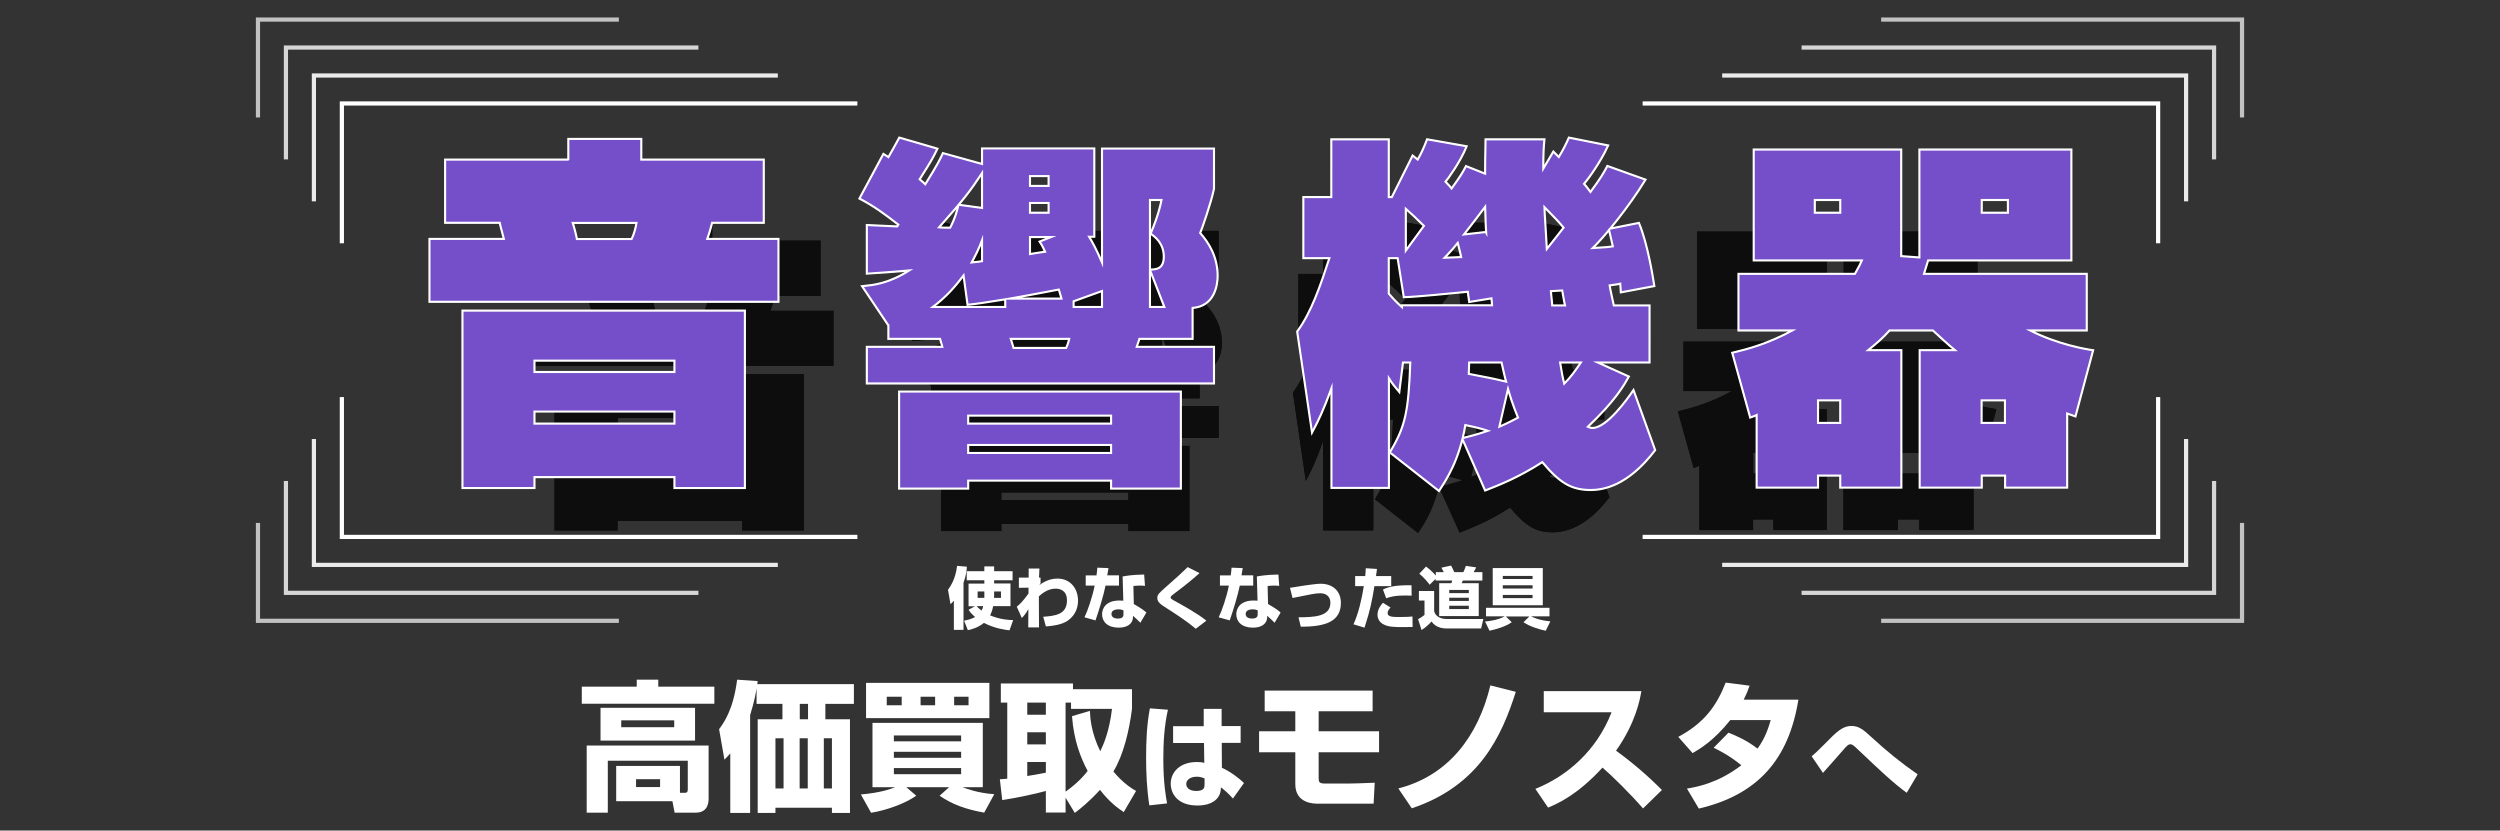 <?xml version="1.0" encoding="utf-8"?>
<!-- Generator: Adobe Illustrator 26.3.1, SVG Export Plug-In . SVG Version: 6.00 Build 0)  -->
<svg version="1.1" xmlns="http://www.w3.org/2000/svg" xmlns:xlink="http://www.w3.org/1999/xlink" x="0px" y="0px"
	 viewBox="0 0 1788 594" enable-background="new 0 0 1788 594" xml:space="preserve">
<rect x="0" y="0" width="1788" height="594" fill="#333333" stroke="none"/>
<g id="レイヤー_3">
	<g>
		<path fill="#FFFFFF" d="M682.2,429.6c-1,1.2-1.3,1.5-2.4,2.5l-1.8-10.3c1.5-2.1,5.4-7.4,6.5-17.1l7,0.6c-0.1,2.1-0.4,6-2.4,11.5
			v33.7h-6.9V429.6z M711,414.9v2.4h11.7v16.2h-12.4c-0.6,3.3-1.4,5-2.2,6.6c7.2,3,13,3.3,16.5,3.4l-2.6,7.3
			c-3.3-0.4-10.3-1.2-18.3-5.3c-4.4,3.6-9.5,4.8-11.5,5.2l-2.7-6.8c2.1-0.4,4.9-1,7.9-2.6c-2.7-2.3-3.6-3.6-4.7-5.2l4.6-2.5h-4.6
			v-16.2H704v-2.4h-12.6v-6.5H704v-3.4h7v3.4h13.2v6.5H711z M698.5,433.5c0.7,0.8,1.4,1.6,3.5,3.2c0.5-0.9,0.9-1.9,1.2-3.2H698.5z
			 M704,423h-4.8v4.6h4.8c0-0.7,0-1.4,0-3.1V423z M711,424.5c0,1.3,0,2.5-0.1,3.1h5V423H711V424.5z"/>
		<path fill="#FFFFFF" d="M746.1,441.1c8.4-0.6,17-1.5,17-11.7c0-7.6-5.6-8.4-8.2-8.4c-5.6,0-9.9,3.7-11.9,5.5l0.1,22.2h-7.7
			l0.1-13.1c-2.1,3.7-3.4,5.1-4.7,6.4l-3.6-8.1c2-1.6,4.1-3.5,8.4-9.4v-4.2l-6.9,0.1v-7.3h7v-6.5h7.7l-0.3,6.5h1.1v4.1
			c-0.2,0.3-0.8,1.2-0.9,1.3c1.9-1.4,6.5-4.7,12.9-4.7c10,0,14.8,7.9,14.8,15.7c0,8.8-5.5,14.3-11.1,16.3c-5,1.8-9.6,2-11.9,2.2
			L746.1,441.1z"/>
		<path fill="#FFFFFF" d="M792.8,406.3c-0.1,0.9-0.8,4.5-0.9,5.2h8.4v7.3h-9.6c-1.5,7.3-4.7,17.7-7.2,24.9l-7.9-2.2
			c2.2-4.4,5.7-14.5,7.3-22.7h-6.4v-7.3h7.7c0.4-2.6,0.5-3.9,0.6-5.5L792.8,406.3z M818.9,419c-1.2-0.1-2.4-0.2-3.9-0.2
			c-1.7,0-3.2,0.2-4.4,0.3l0.3,12.9c6.1,3.5,7.8,5,9,6.1l-4.3,7.3c-1.3-1.4-3.2-3.1-5.3-5l0,1c-0.2,5.4-4.9,7.5-10.2,7.5
			c-8,0-11.9-4.3-11.9-9.6c0-4.2,2.8-9.8,12.3-9.8c1.2,0,2,0,2.9,0.1l-0.5-17.3c2.3-0.4,6-1.2,15.4-1.4L818.9,419z M803.5,436.5
			c-0.9-0.3-1.8-0.7-3.5-0.7c-0.7,0-5.1,0-5.1,3.3c0,1,0.5,3.3,4.6,3.3c3.9,0,4-2,4-3.2V436.5z"/>
		<path fill="#FFFFFF" d="M855.2,449.7c-7.1-6-14.2-10.4-20.3-14.4c-4.6-2.9-7.2-4.5-7.2-7.7c0-2.4,1.6-3.7,5.5-7.2
			c8.9-7.9,12.5-11.1,16.2-14.8l8.5,4.3c-7.1,6.4-15.7,12.9-18.8,15.2c-0.8,0.6-1.9,1.4-1.9,2.1c0,1,0.9,1.4,2.4,2.3
			c4.5,2.4,17,9.3,23.2,14.4L855.2,449.7z"/>
		<path fill="#FFFFFF" d="M888.8,406.3c-0.1,0.9-0.8,4.5-0.9,5.2h8.4v7.3h-9.6c-1.5,7.3-4.7,17.7-7.2,24.9l-7.9-2.2
			c2.2-4.4,5.7-14.5,7.3-22.7h-6.4v-7.3h7.7c0.4-2.6,0.5-3.9,0.6-5.5L888.8,406.3z M914.9,419c-1.2-0.1-2.4-0.2-3.9-0.2
			c-1.7,0-3.2,0.2-4.4,0.3l0.3,12.9c6.1,3.5,7.8,5,9,6.1l-4.3,7.3c-1.3-1.4-3.2-3.1-5.3-5l0,1c-0.2,5.4-4.9,7.5-10.2,7.5
			c-8,0-11.9-4.3-11.9-9.6c0-4.2,2.8-9.8,12.3-9.8c1.2,0,2,0,2.9,0.1l-0.5-17.3c2.3-0.4,6-1.2,15.4-1.4L914.9,419z M899.5,436.5
			c-0.9-0.3-1.8-0.7-3.5-0.7c-0.7,0-5.1,0-5.1,3.3c0,1,0.5,3.3,4.6,3.3c3.9,0,4-2,4-3.2V436.5z"/>
		<path fill="#FFFFFF" d="M928.7,441.5c10.8-0.1,22.8-0.3,22.8-10.4c0-4.7-3.3-6.8-7.2-6.8c-3.5,0-7.2,0.8-19.9,3.4l-1.8-7.3
			c5.4-0.9,17.6-2.9,22-2.9c8,0,14.4,4.7,14.4,13.7c0,13.2-10.9,17.1-28.7,17L928.7,441.5z"/>
		<path fill="#FFFFFF" d="M984.8,406.9c-0.1,1.3-0.2,1.7-0.7,5.1h10.9v7.2h-12c-1.9,11.3-2.9,16.7-7.1,29.7l-7.9-2.4
			c3.6-7.7,6-18.5,7.4-27.3h-6.2V412h7.2c0.2-1.8,0.3-3.1,0.4-5.6L984.8,406.9z M994.5,434.5c-0.8,0.9-2.1,2.4-2.1,3.9
			c0,2.5,2.9,2.9,7.7,2.9c6.2,0,8.4-0.2,10.1-0.4l0.1,7.5c-1.2,0-2.6,0.1-6.4,0.1c-7.2,0-11-0.2-14.1-1.8c-1.1-0.5-4.6-2.5-4.6-6.9
			c0-1.2,0-4.5,3.9-8.7L994.5,434.5z M1009.6,426c-1.5,0-2.9-0.1-5.1-0.1c-6.8,0-10,0.9-13.1,2l-2.3-6.3c4.4-2.1,9.8-3.2,20.4-3
			L1009.6,426z"/>
		<path fill="#FFFFFF" d="M1014.8,422.7h10.9v14.4c0.9,3.9,4.8,5.6,9,5.6h26.2l-1.6,6.8h-24.6c-7.2,0-9.8-3.6-10.9-5
			c-1.8,2.1-4.5,4.5-7.1,6.1l-2.5-7.8c0.8-0.4,2.4-1.2,4.6-3v-10.3h-4V422.7z M1026.8,413.9l-4.3,4.3c-1.8-2.4-4.1-5.1-7.4-7.9
			l4.8-5.1c3.4,2.4,6.3,5.7,7,6.4v-2.4h5.7c-0.8-1.6-0.9-1.8-1.7-3.2l6.9-1.5c0.6,1.1,1.2,2.1,2.3,4.7h6.5c0.6-1.2,1.4-3.3,1.8-4.5
			l7.4,1.1c-0.4,0.8-1.3,2.5-1.9,3.4h6.3v6h-14c-0.2,0.6-0.5,1.3-0.9,1.9h12.3v23.5h-28.3v-23.5h8.7c0.3-0.6,0.5-1.3,0.6-1.9h-11.9
			V413.9z M1036.5,421.9v2.3h14v-2.3H1036.5z M1036.5,427.5v2.3h14v-2.3H1036.5z M1036.5,433.2v2.4h14v-2.4H1036.5z"/>
		<path fill="#FFFFFF" d="M1062.1,444.5c2.4-0.2,9.3-1,14.1-3.7h-13.4v-6.1h45.4v6.1h-13.2c0.7,0.4,5.2,2.8,13.8,3.6l-3.3,6.7
			c-4.9-1-11.6-3.1-15.9-6.1l4.2-4.1h-16.8l4.2,4.1c-4.1,3-10.9,5-15.9,6.1L1062.1,444.5z M1067.6,406.3h35.8v26.6h-35.8V406.3z
			 M1074.8,411.9v2.2h21.3v-2.2H1074.8z M1074.8,418.6v2.3h21.3v-2.3H1074.8z M1074.8,425.5v2.3h21.3v-2.3H1074.8z"/>
		<path fill="#FFFFFF" d="M455.4,486.1h15.4v5h40.1v12.2h-94.8v-12.2h39.3V486.1z M486.3,567h3.6c1.2,0,2-0.4,2-2.3v-20.6h-57.2
			v37.1h-15.1v-48h87.2V571c0,2.1,0,10.2-9.2,10.2h-15.1l-1.6-8.2h-40.2v-25.2h45.6V567z M497.1,506.2v23.5h-67.6v-23.5H497.1z
			 M444.3,515.2v4.9h37.9v-4.9H444.3z M454.9,557.3v5.6h17.2v-5.6H454.9z"/>
		<path fill="#FFFFFF" d="M522.3,538.8c-1.1,1.3-2,2.3-4.2,4.5l-3.8-21.8c3.2-4.4,10.1-13.5,12.9-35.4l14.7,1
			c-0.2,1.3-0.2,1.6-0.3,2.2h69.1v14.1h-20.4v11h17.6v67H595v-3.7h-40.4v3.7h-12.7v-67h17.7v-11h-18.5v-11.1
			c-0.4,2.7-1.5,9.2-4.6,19.1v70h-14.2V538.8z M554.6,528v35.9h5.8V528H554.6z M571.9,528v35.9h5.8V528H571.9z M572,503.4v11h5.9
			v-11H572z M589.2,528v35.9h5.8V528H589.2z"/>
		<path fill="#FFFFFF" d="M615.7,568.2c14-1.2,21.7-4,24.5-5.2H624v-46h78.9v46h-14.5c2,0.8,11.1,4.3,22.7,5l-7.2,13.2
			c-13.3-2.4-22.9-5.9-31.9-12.1l6.8-6.1h-30.6l7.1,6.1c-7.7,5.4-20.7,10.3-32.3,12.2L615.7,568.2z M619.4,488.4h88.2v25.2h-88.2
			V488.4z M634.2,504.4h10.7v-6.1h-10.7V504.4z M639.3,530.2h48.1V526h-48.1V530.2z M639.3,542h48.1v-4.3h-48.1V542z M639.3,553.7
			h48.1v-4.4h-48.1V553.7z M658.4,504.4h10.4v-6.1h-10.4V504.4z M682.4,504.4h10.3v-6.1h-10.3V504.4z"/>
		<path fill="#FFFFFF" d="M803.7,580.8c-3.6-2.4-9.9-6.7-17-15.9c-7.7,8.5-14,13.4-18,16.5l-6.6-10.9v10.6H748v-15.4
			c-5.3,1.5-20.1,4.9-31.2,6.5l-1.7-14.9c1.6,0,2-0.1,5.3-0.4v-54.4h-4.6v-13.7h51.6v4.1h42.2V507c-2,15.6-6,32.7-13.3,44.8
			c7.4,8.8,13.3,12.2,16.2,13.9L803.7,580.8z M734.7,502.5v8.7H748v-8.7H734.7z M734.7,523.7v8.7H748v-8.7H734.7z M748,545h-13.3v10
			c3.3-0.5,8.6-1.4,13.3-2.4V545z M779.5,508.4c0.2,5.2,0.9,15.6,7.4,28.9c2.5-5.1,6.5-14.4,8.4-30.3H766v-4.5h-3.9v63.7
			c9.3-6.6,14-12.5,15.8-14.8c-4.9-9.2-9.9-21.6-11.2-39.2L779.5,508.4z"/>
		<path fill="#FFFFFF" d="M835.3,507.6c-2.6,11.5-3.3,23.4-3.3,35.2c0,17.8,2,27.9,2.7,31.8L822,576c-1.8-11.6-2.3-23-2.3-34.4
			c0-11.8,0.5-23.5,2.7-35L835.3,507.6z M860.9,519.4V507h12.8v12.3h13.6v12h-13.5l0.1,17.8c6.2,2.8,12.7,7.8,15.8,10.9l-7.9,11.1
			c-3.8-4.2-6.4-6.3-8.6-8c-0.1,2.2-0.2,4.3-1.8,6.7c-3.7,5.8-11.5,6.3-15,6.3c-14.7,0-19.1-9-19.1-15.6c0-8.1,6.4-15.5,18.7-15.5
			c3,0,3.9,0.2,5.3,0.6l-0.2-14.2h-22.1v-12H860.9z M861.5,556.7c-1.7-0.6-3-1.2-5.5-1.2c-5.1,0-7.6,2.6-7.6,5.2c0,2.5,2.1,5,7.1,5
			c6,0,6-2.7,6-5V556.7z"/>
		<path fill="#FFFFFF" d="M981.7,493.9v14.8h-38.6V523h43.2v15h-43.2v18.3c0,3,0.3,4.1,4.7,4.1h16.6c1.4,0,13.4-0.3,18.8-0.6
			l-0.8,15H943c-3.3,0-16.6,0-16.6-14V538h-25.9v-15h25.9v-14.3h-21.9v-14.8H981.7z"/>
		<path fill="#FFFFFF" d="M1000.1,563.9c35.8-9.2,57.1-37.4,65.8-73.7l18.2,4.6c-10.1,31.7-26.1,67.1-74.4,83.3L1000.1,563.9z"/>
		<path fill="#FFFFFF" d="M1098.1,564.2c22.5-9,43.8-27.2,54.5-54.8h-48.5v-15.1h69.8c-1,6-4,22.6-18.1,42.6
			c11.7,8.5,22.7,17.9,32.8,28.1l-13.5,13.2c-9-10.4-22.8-24-29-29.2c-18,19.6-32,25.7-38.9,28.6L1098.1,564.2z"/>
		<path fill="#FFFFFF" d="M1236.2,524c6.2,2.5,12.9,5.4,20.8,11.4c5.8-8,8.1-15.9,9.4-20.4h-28.9c-12,15.1-22.4,21-27,23.6
			l-10.2-11.6c18.5-9.9,27.4-22.1,33.9-38.8l17.1,2.2c-1.2,3.5-2.1,5.8-4.2,10h39.1c-6.9,43.1-29.4,68.1-71.2,77.9l-8.5-14.3
			c6.6-1.1,22-3.7,38.9-16.7c-8.6-7.1-16.9-11.1-19.8-12.5L1236.2,524z"/>
		<path fill="#FFFFFF" d="M1363.7,567c-8.8-6.2-20.6-17.4-30.4-26.7c-2.2-2.1-6.3-6-6.6-6.2c-1.4-1.2-2.2-1.8-3.4-1.8
			c-1,0-2,0.4-5.4,4.5c-3.5,4.1-9.4,10.6-13,14.7c-0.3,0.4-1,1.1-1.1,1.3l-8.1-11.9c1.8-1.5,4.3-3.7,9.2-8.7
			c9.1-9.4,13.2-13,19.3-13c5.2,0,8.6,2.7,14.7,8.4c10.2,9.4,21.1,18.3,32.6,26.2L1363.7,567z"/>
	</g>
</g>
<g id="音響機器">
	<g opacity="0.75">
		<g>
			<path d="M463.6,172.1V159h45.8v13.1h77.5v39.6h-32.7c-1.6,6.2-2.3,8-3.2,10.6h45.1v39.3H375.8v-39.3h47.1
				c-0.5-1.8-2.3-8.3-2.8-10.6h-34.5v-39.6H463.6z M574.9,267.6v111.8h-44.2v-6.9h-89v6.9h-45.1V267.6H574.9z M441.8,298.9v7.6h89
				v-7.6H441.8z M441.8,331.1v8.1h89v-8.1H441.8z M465.9,211.7c0.7,1.8,2.5,9.2,2.8,10.6h35c1.6-3.2,2.8-7.6,3.2-10.6H465.9z"/>
			<path d="M666,276.6l-16.3-24.4c6.7-0.7,16.3-1.4,30.1-10.4c-2.1,0.2-27.1,2.1-27.4,2.1v-30.4c5.5,0.2,6.9,0.2,19.1,0.9
				c0.5-0.7,0.5-0.7,0.9-1.4c-9.2-7.1-15.9-12-24.6-16.6l14.9-27.8c1.8,1.2,2.5,1.6,3.2,2.1c3.4-6.2,4.6-8,6.9-12.4l23.7,6.9
				c-3,6.2-3.7,7.4-11.3,19.3c0.7,0.7,2.5,2.1,3.9,3.4c8-12.9,9.7-16.3,11.3-19.8l24.8,6.9v-9.9H796v55.4h-3.5
				c2.3,3.7,4.6,7.8,8.7,17.5v-72.9h70.4v25.1c-1.8,9-7.6,25.3-8.7,28.1c5.5,6.2,11,14.9,11,27.1c0,5.5-1.8,19.1-15.9,20v19.5h-33.6
				c-0.5,1.8-1.4,3.9-1.8,5.5h49v22.8H652.4v-22.8h47.8c-0.5-1.8-1.1-3.7-1.6-5.5H666V276.6z M672.9,318.9h177.8v60.9H807v-5.1
				h-90.8v5.1h-43.2V318.9z M740.1,265.3V260c-14,2.3-19.3,3-23.9,3.4l-2.5-18.9c-5.5,7.4-11.5,14.3-20.2,20.7H740.1z M725.4,202.7
				v-23c-8.3,12.6-12.2,17.5-27.8,35.2c2.1,0.2,5.1,0.2,7.6,0.2c3.4-6.7,4.4-10.6,5.3-14.5L725.4,202.7z M807,339.1v-5.5h-90.8v5.5
				H807z M716.2,352.2v5.5H807v-5.5H716.2z M725.4,221.8c-2.8,7.4-5.3,12-7.1,15.4c4.1-0.5,4.8-0.5,7.1-0.9V221.8z M775.7,260
				c-0.5-1.4-0.5-1.8-1.8-6.2c-10.1,2.1-26,4.8-33.6,6.2H775.7z M743.1,285.1c0.7,2.1,1.1,4.1,1.8,6.2h33.6c0.5-0.9,1.6-3.9,2.1-6.2
				H743.1z M767.4,188.7V182h-12.2v6.7H767.4z M755.3,199.1v6.7h12.2v-6.7H755.3z M770,220.7h-14.7v11.3c1.6-0.2,8.5-1.4,10.1-1.6
				c-1.4-3-2.1-4.4-3.4-6.4L770,220.7z M782.8,265.3h18.4v-10.6l-18.4,6.7V265.3z M840.8,265.3l-9.2-23.7c3.2,0,8.7,0,8.7-8.3
				c0-8.5-5.5-12.6-8.3-14.7c1.8-4.1,5.3-13.1,6.9-21.4h-7.8v68.1H840.8z"/>
			<path d="M1029.2,348.3c4.6-1.2,8.3-2.1,16.8-4.8c-6-2.1-12.9-3.4-15.2-3.9c-3.7,22.5-12.2,35-16.6,41.6l-30.8-24.1
				c9.9-16.3,11.7-26,12.9-57h-5.1l-2.3,18.4c-2.5-3-3.7-4.4-6.7-9v69.9h-35.9v-63.9c-6,16.3-8.7,21.6-12.4,28.5l-9.2-63.2
				c9-12.2,14.7-29,20.5-46.7h-16.6v-38.2h17.7v-36.6h35.9v36.6h2.3l13.1-26.2c1.1,0.9,2.3,1.8,3.2,2.5c2.3-3.9,4.1-8,6-12.9
				l24.6,4.4c-3.9,9.7-11.7,20.5-13.3,22.3c1.8,2.1,2.8,2.8,4.1,4.6c6.4-9,7.4-10.8,9.2-14.3l12.2,4.8c0-4.4,0-9,0.2-21.8h36.8
				c-0.5,5.1-0.7,8-0.7,19.1l6.7-11.3l3.5,3.5c3.2-5.3,4.8-8.7,6.4-12.4l24.4,4.8c-4.8,10.8-13.6,22.3-15.2,24.1
				c1.4,1.6,2.3,2.8,4.4,5.5c6.7-9,8.7-12.6,10.8-16.6l23.7,8.5c-10.3,17-25.5,35.6-33.6,43.5c7.8-0.5,11-0.7,13.6-1.1
				c-1.4-6-1.8-7.8-2.5-11l18.6-3.7c5.5,13.1,8.7,34,9.7,39.6l-20.7,3.9c0-0.9-0.5-4.6-0.5-5.5c-1.6,0.5-4.1,0.7-7.1,1.1
				c0.2,2.1,2.3,11,2.8,13.1h22.5V300h-33.6l20.5,9.2c-2.5,4.6-7.8,14.5-26,31.7c1.8,0.9,2.5,0.9,3.4,0.9c9.2,0,22.8-19.3,25.8-23.7
				l13.6,37.5c-17.5,23-33.3,25.1-40.5,25.1c-12,0-19.3-4.1-30.6-17.7c-15.4,9.9-27.4,14.5-36.1,17.9L1029.2,348.3z M988.2,234h-6
				v22.8c2.1,2.3,3.9,4.6,8.7,9v-1.4h57c0-1.1-0.2-2.8-0.5-4.8l-14,2.3c-0.5-3.4-0.7-4.4-0.9-6.4c-7.1,0.7-34.7,3.5-40.5,3.5
				L988.2,234z M993.1,230.1c2.5-3.5,7.8-10.8,12-16.3c-4.8-4.8-8.3-8.1-12-11.3V230.1z M1028.5,233.8c-0.5-2.1-0.7-3.7-2.3-9.7
				c-2.1,2.5-4.4,5.3-9,10.1L1028.5,233.8z M1043.7,217.9l0.7,1.1c-0.2-3.7-0.5-8.3-0.7-17.9c-4.1,5.5-11,14.7-14,18.4L1043.7,217.9
				z M1033.1,300c-0.2,6-0.2,6.7-0.2,7.6c13.3,2.5,14.7,2.8,24.1,5.1c-0.7-2.3-2.1-8.5-3-12.6H1033.1z M1052.2,341.2
				c6-2.5,9.7-4.6,12.4-6c-3.7-9-5.5-15.2-6.7-19.1L1052.2,341.2z M1093.3,214.9c-3.2-3.9-5.8-6.4-12.6-13.6
				c0,3.2,1.4,22.5,1.6,27.6L1093.3,214.9z M1094.3,264.4c-0.5-1.6-1.6-8.5-1.8-9.9c-4.1,0.2-5.3,0.2-7.6,0.5
				c0.7,6.4,0.7,7.1,0.9,9.4H1094.3z M1090.6,300c1.1,7.1,1.6,9.4,2.8,14c4.4-4.4,7.4-8.5,11-14H1090.6z"/>
			<path d="M1411.4,379.1h-38.9v-7.6h-15.2v7.6h-38.9v-86.5h22.8c-5.3-4.4-9.4-8.3-14.5-12.9h-27.6c-4.4,4.8-8,8-14,12.9h21.4v86.5
				h-38.2v-7.6h-14.5v7.6h-38.4v-46c-1.4,0.7-2.3,0.9-4.1,1.6l-11.3-40.5c9.4-2.3,22.1-5.5,38.6-14.5H1204v-35.4h73.6
				c2.8-4.8,3.9-7.1,4.6-9h-68.5v-69.7h92.9v67.4l12,0.9v-68.3h95.7v69.7h-90.6c-0.9,2.8-1.4,4.8-2.8,9h103v35.4h-36.6
				c17.9,9.2,35.6,12.2,40.5,12.9l-11,41.4l-5.3-1.8V379.1z M1268.4,197.2h-16.6v8.5h16.6V197.2z M1268.4,323.9h-14.5v14.7h14.5
				V323.9z M1374.4,197.2h-17v8.5h17V197.2z M1372.6,323.9h-15.2v14.7h15.2V323.9z"/>
		</g>
		<g>
			<path d="M463.6,172.1V159h45.8v13.1h77.5v39.6h-32.7c-1.6,6.2-2.3,8-3.2,10.6h45.1v39.3H375.8v-39.3h47.1
				c-0.5-1.8-2.3-8.3-2.8-10.6h-34.5v-39.6H463.6z M574.9,267.6v111.8h-44.2v-6.9h-89v6.9h-45.1V267.6H574.9z M441.8,298.9v7.6h89
				v-7.6H441.8z M441.8,331.1v8.1h89v-8.1H441.8z M465.9,211.7c0.7,1.8,2.5,9.2,2.8,10.6h35c1.6-3.2,2.8-7.6,3.2-10.6H465.9z"/>
			<path d="M666,276.6l-16.3-24.4c6.7-0.7,16.3-1.4,30.1-10.4c-2.1,0.2-27.1,2.1-27.4,2.1v-30.4c5.5,0.2,6.9,0.2,19.1,0.9
				c0.5-0.7,0.5-0.7,0.9-1.4c-9.2-7.1-15.9-12-24.6-16.6l14.9-27.8c1.8,1.2,2.5,1.6,3.2,2.1c3.4-6.2,4.6-8,6.9-12.4l23.7,6.9
				c-3,6.2-3.7,7.4-11.3,19.3c0.7,0.7,2.5,2.1,3.9,3.4c8-12.9,9.7-16.3,11.3-19.8l24.8,6.9v-9.9H796v55.4h-3.5
				c2.3,3.7,4.6,7.8,8.7,17.5v-72.9h70.4v25.1c-1.8,9-7.6,25.3-8.7,28.1c5.5,6.2,11,14.9,11,27.1c0,5.5-1.8,19.1-15.9,20v19.5h-33.6
				c-0.5,1.8-1.4,3.9-1.8,5.5h49v22.8H652.4v-22.8h47.8c-0.5-1.8-1.1-3.7-1.6-5.5H666V276.6z M672.9,318.9h177.8v60.9H807v-5.1
				h-90.8v5.1h-43.2V318.9z M740.1,265.3V260c-14,2.3-19.3,3-23.9,3.4l-2.5-18.9c-5.5,7.4-11.5,14.3-20.2,20.7H740.1z M725.4,202.7
				v-23c-8.3,12.6-12.2,17.5-27.8,35.2c2.1,0.2,5.1,0.2,7.6,0.2c3.4-6.7,4.4-10.6,5.3-14.5L725.4,202.7z M807,339.1v-5.5h-90.8v5.5
				H807z M716.2,352.2v5.5H807v-5.5H716.2z M725.4,221.8c-2.8,7.4-5.3,12-7.1,15.4c4.1-0.5,4.8-0.5,7.1-0.9V221.8z M775.7,260
				c-0.5-1.4-0.5-1.8-1.8-6.2c-10.1,2.1-26,4.8-33.6,6.2H775.7z M743.1,285.1c0.7,2.1,1.1,4.1,1.8,6.2h33.6c0.5-0.9,1.6-3.9,2.1-6.2
				H743.1z M767.4,188.7V182h-12.2v6.7H767.4z M755.3,199.1v6.7h12.2v-6.7H755.3z M770,220.7h-14.7v11.3c1.6-0.2,8.5-1.4,10.1-1.6
				c-1.4-3-2.1-4.4-3.4-6.4L770,220.7z M782.8,265.3h18.4v-10.6l-18.4,6.7V265.3z M840.8,265.3l-9.2-23.7c3.2,0,8.7,0,8.7-8.3
				c0-8.5-5.5-12.6-8.3-14.7c1.8-4.1,5.3-13.1,6.9-21.4h-7.8v68.1H840.8z"/>
			<path d="M1029.2,348.3c4.6-1.2,8.3-2.1,16.8-4.8c-6-2.1-12.9-3.4-15.2-3.9c-3.7,22.5-12.2,35-16.6,41.6l-30.8-24.1
				c9.9-16.3,11.7-26,12.9-57h-5.1l-2.3,18.4c-2.5-3-3.7-4.4-6.7-9v69.9h-35.9v-63.9c-6,16.3-8.7,21.6-12.4,28.5l-9.2-63.2
				c9-12.2,14.7-29,20.5-46.7h-16.6v-38.2h17.7v-36.6h35.9v36.6h2.3l13.1-26.2c1.1,0.9,2.3,1.8,3.2,2.5c2.3-3.9,4.1-8,6-12.9
				l24.6,4.4c-3.9,9.7-11.7,20.5-13.3,22.3c1.8,2.1,2.8,2.8,4.1,4.6c6.4-9,7.4-10.8,9.2-14.3l12.2,4.8c0-4.4,0-9,0.2-21.8h36.8
				c-0.5,5.1-0.7,8-0.7,19.1l6.7-11.3l3.5,3.5c3.2-5.3,4.8-8.7,6.4-12.4l24.4,4.8c-4.8,10.8-13.6,22.3-15.2,24.1
				c1.4,1.6,2.3,2.8,4.4,5.5c6.7-9,8.7-12.6,10.8-16.6l23.7,8.5c-10.3,17-25.5,35.6-33.6,43.5c7.8-0.5,11-0.7,13.6-1.1
				c-1.4-6-1.8-7.8-2.5-11l18.6-3.7c5.5,13.1,8.7,34,9.7,39.6l-20.7,3.9c0-0.9-0.5-4.6-0.5-5.5c-1.6,0.5-4.1,0.7-7.1,1.1
				c0.2,2.1,2.3,11,2.8,13.1h22.5V300h-33.6l20.5,9.2c-2.5,4.6-7.8,14.5-26,31.7c1.8,0.9,2.5,0.9,3.4,0.9c9.2,0,22.8-19.3,25.8-23.7
				l13.6,37.5c-17.5,23-33.3,25.1-40.5,25.1c-12,0-19.3-4.1-30.6-17.7c-15.4,9.9-27.4,14.5-36.1,17.9L1029.2,348.3z M988.2,234h-6
				v22.8c2.1,2.3,3.9,4.6,8.7,9v-1.4h57c0-1.1-0.2-2.8-0.5-4.8l-14,2.3c-0.5-3.4-0.7-4.4-0.9-6.4c-7.1,0.7-34.7,3.5-40.5,3.5
				L988.2,234z M993.1,230.1c2.5-3.5,7.8-10.8,12-16.3c-4.8-4.8-8.3-8.1-12-11.3V230.1z M1028.5,233.8c-0.5-2.1-0.7-3.7-2.3-9.7
				c-2.1,2.5-4.4,5.3-9,10.1L1028.5,233.8z M1043.7,217.9l0.7,1.1c-0.2-3.7-0.5-8.3-0.7-17.9c-4.1,5.5-11,14.7-14,18.4L1043.7,217.9
				z M1033.1,300c-0.2,6-0.2,6.7-0.2,7.6c13.3,2.5,14.7,2.8,24.1,5.1c-0.7-2.3-2.1-8.5-3-12.6H1033.1z M1052.2,341.2
				c6-2.5,9.7-4.6,12.4-6c-3.7-9-5.5-15.2-6.7-19.1L1052.2,341.2z M1093.3,214.9c-3.2-3.9-5.8-6.4-12.6-13.6
				c0,3.2,1.4,22.5,1.6,27.6L1093.3,214.9z M1094.3,264.4c-0.5-1.6-1.6-8.5-1.8-9.9c-4.1,0.2-5.3,0.2-7.6,0.5
				c0.7,6.4,0.7,7.1,0.9,9.4H1094.3z M1090.6,300c1.1,7.1,1.6,9.4,2.8,14c4.4-4.4,7.4-8.5,11-14H1090.6z"/>
			<path d="M1411.4,379.1h-38.9v-7.6h-15.2v7.6h-38.9v-86.5h22.8c-5.3-4.4-9.4-8.3-14.5-12.9h-27.6c-4.4,4.8-8,8-14,12.9h21.4v86.5
				h-38.2v-7.6h-14.5v7.6h-38.4v-46c-1.4,0.7-2.3,0.9-4.1,1.6l-11.3-40.5c9.4-2.3,22.1-5.5,38.6-14.5H1204v-35.4h73.6
				c2.8-4.8,3.9-7.1,4.6-9h-68.5v-69.7h92.9v67.4l12,0.9v-68.3h95.7v69.7h-90.6c-0.9,2.8-1.4,4.8-2.8,9h103v35.4h-36.6
				c17.9,9.2,35.6,12.2,40.5,12.9l-11,41.4l-5.3-1.8V379.1z M1268.4,197.2h-16.6v8.5h16.6V197.2z M1268.4,323.9h-14.5v14.7h14.5
				V323.9z M1374.4,197.2h-17v8.5h17V197.2z M1372.6,323.9h-15.2v14.7h15.2V323.9z"/>
		</g>
	</g>
	<g>
		<g>
			<path fill="#A67C52" stroke="#FFFFFF" stroke-width="2" stroke-miterlimit="10" d="M406.7,114.5V99.6h51.7v14.8h87.6v44.7h-36.9
				c-1.8,7-2.6,9.1-3.6,12h51v44.5H307.4v-44.5h53.3c-0.5-2.1-2.6-9.4-3.1-12h-39v-44.7H406.7z M532.5,222.4v126.4h-49.9v-7.8H382
				v7.8h-51V222.4H532.5z M382,257.7v8.6h100.6v-8.6H382z M382,294.1v9.1h100.6v-9.1H382z M409.3,159.2c0.8,2.1,2.9,10.4,3.1,12
				h39.5c1.8-3.6,3.1-8.6,3.6-12H409.3z"/>
			<path fill="#A67C52" stroke="#FFFFFF" stroke-width="2" stroke-miterlimit="10" d="M635.5,232.5L617,204.9
				c7.5-0.8,18.5-1.6,34.1-11.7c-2.3,0.3-30.7,2.3-30.9,2.3v-34.3c6.2,0.3,7.8,0.3,21.6,1c0.5-0.8,0.5-0.8,1-1.6
				c-10.4-8.1-17.9-13.5-27.8-18.7l16.9-31.5c2.1,1.3,2.9,1.8,3.6,2.3c3.9-7,5.2-9.1,7.8-14l26.8,7.8c-3.4,7-4.2,8.3-12.7,21.8
				c0.8,0.8,2.9,2.3,4.4,3.9c9.1-14.6,10.9-18.5,12.7-22.4l28.1,7.8v-11.2h79.8v62.7h-3.9c2.6,4.2,5.2,8.8,9.9,19.8v-82.4h79.6V135
				c-2.1,10.1-8.6,28.6-9.9,31.7c6.2,7,12.5,16.9,12.5,30.7c0,6.2-2.1,21.6-17.9,22.6v22.1h-38c-0.5,2.1-1.6,4.4-2.1,6.2h55.4v25.7
				H620.2v-25.7h54.1c-0.5-2.1-1.3-4.2-1.8-6.2h-36.9V232.5z M643.3,280.3h201v68.9h-49.4v-5.7H692.2v5.7h-48.9V280.3z M719.2,219.8
				v-6c-15.9,2.6-21.8,3.4-27,3.9l-2.9-21.3c-6.2,8.3-13,16.1-22.9,23.4H719.2z M702.6,149v-26c-9.4,14.3-13.8,19.8-31.5,39.8
				c2.3,0.3,5.7,0.3,8.6,0.3c3.9-7.5,4.9-12,6-16.4L702.6,149z M794.9,303.2V297H692.2v6.2H794.9z M692.2,318v6.2h102.7V318H692.2z
				 M702.6,170.6c-3.1,8.3-6,13.5-8.1,17.4c4.7-0.5,5.5-0.5,8.1-1V170.6z M759.5,213.8c-0.5-1.6-0.5-2.1-2.1-7
				c-11.4,2.3-29.4,5.5-38,7H759.5z M722.6,242.1c0.8,2.3,1.3,4.7,2.1,7h38c0.5-1,1.8-4.4,2.3-7H722.6z M750.2,133.2v-7.5h-13.8v7.5
				H750.2z M736.4,144.9v7.5h13.8v-7.5H736.4z M753,169.3h-16.6v12.7c1.8-0.3,9.6-1.6,11.4-1.8c-1.6-3.4-2.3-4.9-3.9-7.3L753,169.3z
				 M767.6,219.8h20.8v-12l-20.8,7.5V219.8z M833.1,219.8L822.7,193c3.6,0,9.9,0,9.9-9.4c0-9.6-6.2-14.3-9.4-16.6
				c2.1-4.7,6-14.8,7.8-24.2h-8.8v77H833.1z"/>
			<path fill="#A67C52" stroke="#FFFFFF" stroke-width="2" stroke-miterlimit="10" d="M1046,313.6c5.2-1.3,9.4-2.3,19-5.5
				c-6.8-2.3-14.6-3.9-17.2-4.4c-4.2,25.5-13.8,39.5-18.7,47.1l-34.8-27.3c11.2-18.5,13.3-29.4,14.6-64.5h-5.7l-2.6,20.8
				c-2.9-3.4-4.2-4.9-7.5-10.1v79h-40.6v-72.3c-6.8,18.5-9.9,24.4-14,32.2L928,237.2c10.1-13.8,16.6-32.8,23.1-52.8h-18.7v-43.2h20
				V99.9H993v41.3h2.6l14.8-29.6c1.3,1,2.6,2.1,3.6,2.9c2.6-4.4,4.7-9.1,6.8-14.6l27.8,4.9c-4.4,10.9-13.3,23.1-15.1,25.2
				c2.1,2.3,3.1,3.1,4.7,5.2c7.3-10.1,8.3-12.2,10.4-16.1l13.8,5.5c0-4.9,0-10.1,0.3-24.7h41.6c-0.5,5.7-0.8,9.1-0.8,21.6l7.5-12.7
				l3.9,3.9c3.6-6,5.5-9.9,7.3-14l27.6,5.5c-5.5,12.2-15.3,25.2-17.2,27.3c1.6,1.8,2.6,3.1,4.9,6.2c7.5-10.1,9.9-14.3,12.2-18.7
				l26.8,9.6c-11.7,19.2-28.9,40.3-38,49.1c8.8-0.5,12.5-0.8,15.3-1.3c-1.6-6.8-2.1-8.8-2.9-12.5l21.1-4.2
				c6.2,14.8,9.9,38.5,10.9,44.7l-23.4,4.4c0-1-0.5-5.2-0.5-6.2c-1.8,0.5-4.7,0.8-8.1,1.3c0.3,2.3,2.6,12.5,3.1,14.8h25.5V259h-38
				l23.1,10.4c-2.9,5.2-8.8,16.4-29.4,35.9c2.1,1,2.9,1,3.9,1c10.4,0,25.7-21.8,29.1-26.8l15.3,42.4c-19.8,26-37.7,28.3-45.8,28.3
				c-13.5,0-21.8-4.7-34.6-20c-17.4,11.2-30.9,16.4-40.8,20.3L1046,313.6z M999.8,184.4H993v25.7c2.3,2.6,4.4,5.2,9.9,10.1v-1.6
				h64.5c0-1.3-0.3-3.1-0.5-5.5l-15.9,2.6c-0.5-3.9-0.8-4.9-1-7.3c-8.1,0.8-39.3,3.9-45.8,3.9L999.8,184.4z M1005.2,180
				c2.9-3.9,8.8-12.2,13.5-18.5c-5.5-5.5-9.4-9.1-13.5-12.7V180z M1045.3,184.1c-0.5-2.3-0.8-4.2-2.6-10.9c-2.3,2.9-4.9,6-10.1,11.4
				L1045.3,184.1z M1062.4,166.2l0.8,1.3c-0.3-4.2-0.5-9.4-0.8-20.3c-4.7,6.2-12.5,16.6-15.9,20.8L1062.4,166.2z M1050.5,259
				c-0.3,6.8-0.3,7.5-0.3,8.6c15.1,2.9,16.6,3.1,27.3,5.7c-0.8-2.6-2.3-9.6-3.4-14.3H1050.5z M1072,305.6c6.8-2.9,10.9-5.2,14-6.8
				c-4.2-10.1-6.2-17.2-7.5-21.6L1072,305.6z M1118.6,162.8c-3.6-4.4-6.5-7.3-14.3-15.3c0,3.6,1.6,25.5,1.8,31.2L1118.6,162.8z
				 M1119.6,218.7c-0.5-1.8-1.8-9.6-2.1-11.2c-4.7,0.3-6,0.3-8.6,0.5c0.8,7.3,0.8,8.1,1,10.7H1119.6z M1115.5,259
				c1.3,8.1,1.8,10.7,3.1,15.9c4.9-4.9,8.3-9.6,12.5-15.9H1115.5z"/>
			<path fill="#A67C52" stroke="#FFFFFF" stroke-width="2" stroke-miterlimit="10" d="M1478.2,348.5h-43.9v-8.6h-17.2v8.6h-43.9
				v-97.8h25.7c-6-4.9-10.7-9.4-16.4-14.6h-31.2c-4.9,5.5-9.1,9.1-15.9,14.6h24.2v97.8h-43.2v-8.6h-16.4v8.6h-43.4v-52
				c-1.6,0.8-2.6,1-4.7,1.8l-12.7-45.8c10.7-2.6,25-6.2,43.7-16.4h-39.3v-40h83.2c3.1-5.5,4.4-8.1,5.2-10.1h-77.5v-78.8h105v76.2
				l13.5,1v-77.2h108.2V186h-102.4c-1,3.1-1.6,5.5-3.1,10.1h116.5v40h-41.3c20.3,10.4,40.3,13.8,45.8,14.6l-12.5,46.8l-6-2.1V348.5z
				 M1316.4,142.8h-18.7v9.6h18.7V142.8z M1316.4,286.1h-16.4v16.6h16.4V286.1z M1436.3,142.8h-19.2v9.6h19.2V142.8z M1434.2,286.1
				h-17.2v16.6h17.2V286.1z"/>
		</g>
		<g>
			<path fill="#754FC9" d="M406.7,114.5V99.6h51.7v14.8h87.6v44.7h-36.9c-1.8,7-2.6,9.1-3.6,12h51v44.5H307.4v-44.5h53.3
				c-0.5-2.1-2.6-9.4-3.1-12h-39v-44.7H406.7z M532.5,222.4v126.4h-49.9v-7.8H382v7.8h-51V222.4H532.5z M382,257.7v8.6h100.6v-8.6
				H382z M382,294.1v9.1h100.6v-9.1H382z M409.3,159.2c0.8,2.1,2.9,10.4,3.1,12h39.5c1.8-3.6,3.1-8.6,3.6-12H409.3z"/>
			<path fill="#754FC9" d="M635.5,232.5L617,204.9c7.5-0.8,18.5-1.6,34.1-11.7c-2.3,0.3-30.7,2.3-30.9,2.3v-34.3
				c6.2,0.3,7.8,0.3,21.6,1c0.5-0.8,0.5-0.8,1-1.6c-10.4-8.1-17.9-13.5-27.8-18.7l16.9-31.5c2.1,1.3,2.9,1.8,3.6,2.3
				c3.9-7,5.2-9.1,7.8-14l26.8,7.8c-3.4,7-4.2,8.3-12.7,21.8c0.8,0.8,2.9,2.3,4.4,3.9c9.1-14.6,10.9-18.5,12.7-22.4l28.1,7.8v-11.2
				h79.8v62.7h-3.9c2.6,4.2,5.2,8.8,9.9,19.8v-82.4h79.6V135c-2.1,10.1-8.6,28.6-9.9,31.7c6.2,7,12.5,16.9,12.5,30.7
				c0,6.2-2.1,21.6-17.9,22.6v22.1h-38c-0.5,2.1-1.6,4.4-2.1,6.2h55.4v25.7H620.2v-25.7h54.1c-0.5-2.1-1.3-4.2-1.8-6.2h-36.9V232.5z
				 M643.3,280.3h201v68.9h-49.4v-5.7H692.2v5.7h-48.9V280.3z M719.2,219.8v-6c-15.9,2.6-21.8,3.4-27,3.9l-2.9-21.3
				c-6.2,8.3-13,16.1-22.9,23.4H719.2z M702.6,149v-26c-9.4,14.3-13.8,19.8-31.5,39.8c2.3,0.3,5.7,0.3,8.6,0.3
				c3.9-7.5,4.9-12,6-16.4L702.6,149z M794.9,303.2V297H692.2v6.2H794.9z M692.2,318v6.2h102.7V318H692.2z M702.6,170.6
				c-3.1,8.3-6,13.5-8.1,17.4c4.7-0.5,5.5-0.5,8.1-1V170.6z M759.5,213.8c-0.5-1.6-0.5-2.1-2.1-7c-11.4,2.3-29.4,5.5-38,7H759.5z
				 M722.6,242.1c0.8,2.3,1.3,4.7,2.1,7h38c0.5-1,1.8-4.4,2.3-7H722.6z M750.2,133.2v-7.5h-13.8v7.5H750.2z M736.4,144.9v7.5h13.8
				v-7.5H736.4z M753,169.3h-16.6v12.7c1.8-0.3,9.6-1.6,11.4-1.8c-1.6-3.4-2.3-4.9-3.9-7.3L753,169.3z M767.6,219.8h20.8v-12
				l-20.8,7.5V219.8z M833.1,219.8L822.7,193c3.6,0,9.9,0,9.9-9.4c0-9.6-6.2-14.3-9.4-16.6c2.1-4.7,6-14.8,7.8-24.2h-8.8v77H833.1z"
				/>
			<path fill="#754FC9" d="M1046,313.6c5.2-1.3,9.4-2.3,19-5.5c-6.8-2.3-14.6-3.9-17.2-4.4c-4.2,25.5-13.8,39.5-18.7,47.1
				l-34.8-27.3c11.2-18.5,13.3-29.4,14.6-64.5h-5.7l-2.6,20.8c-2.9-3.4-4.2-4.9-7.5-10.1v79h-40.6v-72.3c-6.8,18.5-9.9,24.4-14,32.2
				L928,237.2c10.1-13.8,16.6-32.8,23.1-52.8h-18.7v-43.2h20V99.9H993v41.3h2.6l14.8-29.6c1.3,1,2.6,2.1,3.6,2.9
				c2.6-4.4,4.7-9.1,6.8-14.6l27.8,4.9c-4.4,10.9-13.3,23.1-15.1,25.2c2.1,2.3,3.1,3.1,4.7,5.2c7.3-10.1,8.3-12.2,10.4-16.1
				l13.8,5.5c0-4.9,0-10.1,0.3-24.7h41.6c-0.5,5.7-0.8,9.1-0.8,21.6l7.5-12.7l3.9,3.9c3.6-6,5.5-9.9,7.3-14l27.6,5.5
				c-5.5,12.2-15.3,25.2-17.2,27.3c1.6,1.8,2.6,3.1,4.9,6.2c7.5-10.1,9.9-14.3,12.2-18.7l26.8,9.6c-11.7,19.2-28.9,40.3-38,49.1
				c8.8-0.5,12.5-0.8,15.3-1.3c-1.6-6.8-2.1-8.8-2.9-12.5l21.1-4.2c6.2,14.8,9.9,38.5,10.9,44.7l-23.4,4.4c0-1-0.5-5.2-0.5-6.2
				c-1.8,0.5-4.7,0.8-8.1,1.3c0.3,2.3,2.6,12.5,3.1,14.8h25.5V259h-38l23.1,10.4c-2.9,5.2-8.8,16.4-29.4,35.9c2.1,1,2.9,1,3.9,1
				c10.4,0,25.7-21.8,29.1-26.8l15.3,42.4c-19.8,26-37.7,28.3-45.8,28.3c-13.5,0-21.8-4.7-34.6-20c-17.4,11.2-30.9,16.4-40.8,20.3
				L1046,313.6z M999.8,184.4H993v25.7c2.3,2.6,4.4,5.2,9.9,10.1v-1.6h64.5c0-1.3-0.3-3.1-0.5-5.5l-15.9,2.6c-0.5-3.9-0.8-4.9-1-7.3
				c-8.1,0.8-39.3,3.9-45.8,3.9L999.8,184.4z M1005.2,180c2.9-3.9,8.8-12.2,13.5-18.5c-5.5-5.5-9.4-9.1-13.5-12.7V180z
				 M1045.3,184.1c-0.5-2.3-0.8-4.2-2.6-10.9c-2.3,2.9-4.9,6-10.1,11.4L1045.3,184.1z M1062.4,166.2l0.8,1.3
				c-0.3-4.2-0.5-9.4-0.8-20.3c-4.7,6.2-12.5,16.6-15.9,20.8L1062.4,166.2z M1050.5,259c-0.3,6.8-0.3,7.5-0.3,8.6
				c15.1,2.9,16.6,3.1,27.3,5.7c-0.8-2.6-2.3-9.6-3.4-14.3H1050.5z M1072,305.6c6.8-2.9,10.9-5.2,14-6.8
				c-4.2-10.1-6.2-17.2-7.5-21.6L1072,305.6z M1118.6,162.8c-3.6-4.4-6.5-7.3-14.3-15.3c0,3.6,1.6,25.5,1.8,31.2L1118.6,162.8z
				 M1119.6,218.7c-0.5-1.8-1.8-9.6-2.1-11.2c-4.7,0.3-6,0.3-8.6,0.5c0.8,7.3,0.8,8.1,1,10.7H1119.6z M1115.5,259
				c1.3,8.1,1.8,10.7,3.1,15.9c4.9-4.9,8.3-9.6,12.5-15.9H1115.5z"/>
			<path fill="#754FC9" d="M1478.2,348.5h-43.9v-8.6h-17.2v8.6h-43.9v-97.8h25.7c-6-4.9-10.7-9.4-16.4-14.6h-31.2
				c-4.9,5.5-9.1,9.1-15.9,14.6h24.2v97.8h-43.2v-8.6h-16.4v8.6h-43.4v-52c-1.6,0.8-2.6,1-4.7,1.8l-12.7-45.8
				c10.7-2.6,25-6.2,43.7-16.4h-39.3v-40h83.2c3.1-5.5,4.4-8.1,5.2-10.1h-77.5v-78.8h105v76.2l13.5,1v-77.2h108.2V186h-102.4
				c-1,3.1-1.6,5.5-3.1,10.1h116.5v40h-41.3c20.3,10.4,40.3,13.8,45.8,14.6l-12.5,46.8l-6-2.1V348.5z M1316.4,142.8h-18.7v9.6h18.7
				V142.8z M1316.4,286.1h-16.4v16.6h16.4V286.1z M1436.3,142.8h-19.2v9.6h19.2V142.8z M1434.2,286.1h-17.2v16.6h17.2V286.1z"/>
		</g>
		<g>
			<path fill="none" stroke="#FFFFFF" stroke-miterlimit="10" d="M406.7,114.5V99.6h51.7v14.8h87.6v44.7h-36.9
				c-1.8,7-2.6,9.1-3.6,12h51v44.5H307.4v-44.5h53.3c-0.5-2.1-2.6-9.4-3.1-12h-39v-44.7H406.7z M532.5,222.4v126.4h-49.9v-7.8H382
				v7.8h-51V222.4H532.5z M382,257.7v8.6h100.6v-8.6H382z M382,294.1v9.1h100.6v-9.1H382z M409.3,159.2c0.8,2.1,2.9,10.4,3.1,12
				h39.5c1.8-3.6,3.1-8.6,3.6-12H409.3z"/>
			<path fill="none" stroke="#FFFFFF" stroke-miterlimit="10" d="M635.5,232.5L617,204.9c7.5-0.8,18.5-1.6,34.1-11.7
				c-2.3,0.3-30.7,2.3-30.9,2.3v-34.3c6.2,0.3,7.8,0.3,21.6,1c0.5-0.8,0.5-0.8,1-1.6c-10.4-8.1-17.9-13.5-27.8-18.7l16.9-31.5
				c2.1,1.3,2.9,1.8,3.6,2.3c3.9-7,5.2-9.1,7.8-14l26.8,7.8c-3.4,7-4.2,8.3-12.7,21.8c0.8,0.8,2.9,2.3,4.4,3.9
				c9.1-14.6,10.9-18.5,12.7-22.4l28.1,7.8v-11.2h79.8v62.7h-3.9c2.6,4.2,5.2,8.8,9.9,19.8v-82.4h79.6V135
				c-2.1,10.1-8.6,28.6-9.9,31.7c6.2,7,12.5,16.9,12.5,30.7c0,6.2-2.1,21.6-17.9,22.6v22.1h-38c-0.5,2.1-1.6,4.4-2.1,6.2h55.4v25.7
				H620.2v-25.7h54.1c-0.5-2.1-1.3-4.2-1.8-6.2h-36.9V232.5z M643.3,280.3h201v68.9h-49.4v-5.7H692.2v5.7h-48.9V280.3z M719.2,219.8
				v-6c-15.9,2.6-21.8,3.4-27,3.9l-2.9-21.3c-6.2,8.3-13,16.1-22.9,23.4H719.2z M702.6,149v-26c-9.4,14.3-13.8,19.8-31.5,39.8
				c2.3,0.3,5.7,0.3,8.6,0.3c3.9-7.5,4.9-12,6-16.4L702.6,149z M794.9,303.2V297H692.2v6.2H794.9z M692.2,318v6.2h102.7V318H692.2z
				 M702.6,170.6c-3.1,8.3-6,13.5-8.1,17.4c4.7-0.5,5.5-0.5,8.1-1V170.6z M759.5,213.8c-0.5-1.6-0.5-2.1-2.1-7
				c-11.4,2.3-29.4,5.5-38,7H759.5z M722.6,242.1c0.8,2.3,1.3,4.7,2.1,7h38c0.5-1,1.8-4.4,2.3-7H722.6z M750.2,133.2v-7.5h-13.8v7.5
				H750.2z M736.4,144.9v7.5h13.8v-7.5H736.4z M753,169.3h-16.6v12.7c1.8-0.3,9.6-1.6,11.4-1.8c-1.6-3.4-2.3-4.9-3.9-7.3L753,169.3z
				 M767.6,219.8h20.8v-12l-20.8,7.5V219.8z M833.1,219.8L822.7,193c3.6,0,9.9,0,9.9-9.4c0-9.6-6.2-14.3-9.4-16.6
				c2.1-4.7,6-14.8,7.8-24.2h-8.8v77H833.1z"/>
			<path fill="none" stroke="#FFFFFF" stroke-miterlimit="10" d="M1046,313.6c5.2-1.3,9.4-2.3,19-5.5c-6.8-2.3-14.6-3.9-17.2-4.4
				c-4.2,25.5-13.8,39.5-18.7,47.1l-34.8-27.3c11.2-18.5,13.3-29.4,14.6-64.5h-5.7l-2.6,20.8c-2.9-3.4-4.2-4.9-7.5-10.1v79h-40.6
				v-72.3c-6.8,18.5-9.9,24.4-14,32.2L928,237.2c10.1-13.8,16.6-32.8,23.1-52.8h-18.7v-43.2h20V99.9H993v41.3h2.6l14.8-29.6
				c1.3,1,2.6,2.1,3.6,2.9c2.6-4.4,4.7-9.1,6.8-14.6l27.8,4.9c-4.4,10.9-13.3,23.1-15.1,25.2c2.1,2.3,3.1,3.1,4.7,5.2
				c7.3-10.1,8.3-12.2,10.4-16.1l13.8,5.5c0-4.9,0-10.1,0.3-24.7h41.6c-0.5,5.7-0.8,9.1-0.8,21.6l7.5-12.7l3.9,3.9
				c3.6-6,5.5-9.9,7.3-14l27.6,5.5c-5.5,12.2-15.3,25.2-17.2,27.3c1.6,1.8,2.6,3.1,4.9,6.2c7.5-10.1,9.9-14.3,12.2-18.7l26.8,9.6
				c-11.7,19.2-28.9,40.3-38,49.1c8.8-0.5,12.5-0.8,15.3-1.3c-1.6-6.8-2.1-8.8-2.9-12.5l21.1-4.2c6.2,14.8,9.9,38.5,10.9,44.7
				l-23.4,4.4c0-1-0.5-5.2-0.5-6.2c-1.8,0.5-4.7,0.8-8.1,1.3c0.3,2.3,2.6,12.5,3.1,14.8h25.5V259h-38l23.1,10.4
				c-2.9,5.2-8.8,16.4-29.4,35.9c2.1,1,2.9,1,3.9,1c10.4,0,25.7-21.8,29.1-26.8l15.3,42.4c-19.8,26-37.7,28.3-45.8,28.3
				c-13.5,0-21.8-4.7-34.6-20c-17.4,11.2-30.9,16.4-40.8,20.3L1046,313.6z M999.8,184.4H993v25.7c2.3,2.6,4.4,5.2,9.9,10.1v-1.6
				h64.5c0-1.3-0.3-3.1-0.5-5.5l-15.9,2.6c-0.5-3.9-0.8-4.9-1-7.3c-8.1,0.8-39.3,3.9-45.8,3.9L999.8,184.4z M1005.2,180
				c2.9-3.9,8.8-12.2,13.5-18.5c-5.5-5.5-9.4-9.1-13.5-12.7V180z M1045.3,184.1c-0.5-2.3-0.8-4.2-2.6-10.9c-2.3,2.9-4.9,6-10.1,11.4
				L1045.3,184.1z M1062.4,166.2l0.8,1.3c-0.3-4.2-0.5-9.4-0.8-20.3c-4.7,6.2-12.5,16.6-15.9,20.8L1062.4,166.2z M1050.5,259
				c-0.3,6.8-0.3,7.5-0.3,8.6c15.1,2.9,16.6,3.1,27.3,5.7c-0.8-2.6-2.3-9.6-3.4-14.3H1050.5z M1072,305.6c6.8-2.9,10.9-5.2,14-6.8
				c-4.2-10.1-6.2-17.2-7.5-21.6L1072,305.6z M1118.6,162.8c-3.6-4.4-6.5-7.3-14.3-15.3c0,3.6,1.6,25.5,1.8,31.2L1118.6,162.8z
				 M1119.6,218.7c-0.5-1.8-1.8-9.6-2.1-11.2c-4.7,0.3-6,0.3-8.6,0.5c0.8,7.3,0.8,8.1,1,10.7H1119.6z M1115.5,259
				c1.3,8.1,1.8,10.7,3.1,15.9c4.9-4.9,8.3-9.6,12.5-15.9H1115.5z"/>
			<path fill="none" stroke="#FFFFFF" stroke-miterlimit="10" d="M1478.2,348.5h-43.9v-8.6h-17.2v8.6h-43.9v-97.8h25.7
				c-6-4.9-10.7-9.4-16.4-14.6h-31.2c-4.9,5.5-9.1,9.1-15.9,14.6h24.2v97.8h-43.2v-8.6h-16.4v8.6h-43.4v-52c-1.6,0.8-2.6,1-4.7,1.8
				l-12.7-45.8c10.7-2.6,25-6.2,43.7-16.4h-39.3v-40h83.2c3.1-5.5,4.4-8.1,5.2-10.1h-77.5v-78.8h105v76.2l13.5,1v-77.2h108.2V186
				h-102.4c-1,3.1-1.6,5.5-3.1,10.1h116.5v40h-41.3c20.3,10.4,40.3,13.8,45.8,14.6l-12.5,46.8l-6-2.1V348.5z M1316.4,142.8h-18.7
				v9.6h18.7V142.8z M1316.4,286.1h-16.4v16.6h16.4V286.1z M1436.3,142.8h-19.2v9.6h19.2V142.8z M1434.2,286.1h-17.2v16.6h17.2
				V286.1z"/>
		</g>
	</g>
	<polyline fill="none" stroke="#FFFFFF" stroke-width="3" stroke-miterlimit="10" points="244.5,174 244.5,74 613.2,74 	"/>
	<polyline opacity="0.7" fill="none" stroke="#FFFFFF" stroke-width="3" stroke-miterlimit="10" points="184.5,84 184.5,14 
		442.6,14 	"/>
	<polyline opacity="0.8" fill="none" stroke="#FFFFFF" stroke-width="3" stroke-miterlimit="10" points="204.5,114 204.5,34 
		499.5,34 	"/>
	<polyline opacity="0.9" fill="none" stroke="#FFFFFF" stroke-width="3" stroke-miterlimit="10" points="224.5,144 224.5,54 
		556.3,54 	"/>
	<polyline fill="none" stroke="#FFFFFF" stroke-width="3" stroke-miterlimit="10" points="1543.5,174 1543.5,74 1174.8,74 	"/>
	<polyline opacity="0.7" fill="none" stroke="#FFFFFF" stroke-width="3" stroke-miterlimit="10" points="1603.5,84 1603.5,14 
		1345.4,14 	"/>
	<polyline opacity="0.8" fill="none" stroke="#FFFFFF" stroke-width="3" stroke-miterlimit="10" points="1583.5,114 1583.5,34 
		1288.5,34 	"/>
	<polyline opacity="0.9" fill="none" stroke="#FFFFFF" stroke-width="3" stroke-miterlimit="10" points="1563.5,144 1563.5,54 
		1231.7,54 	"/>
	<polyline fill="none" stroke="#FFFFFF" stroke-width="3" stroke-miterlimit="10" points="244.5,284 244.5,384 613.2,384 	"/>
	<polyline opacity="0.7" fill="none" stroke="#FFFFFF" stroke-width="3" stroke-miterlimit="10" points="184.5,374 184.5,444 
		442.6,444 	"/>
	<polyline opacity="0.8" fill="none" stroke="#FFFFFF" stroke-width="3" stroke-miterlimit="10" points="204.5,344 204.5,424 
		499.5,424 	"/>
	<polyline opacity="0.9" fill="none" stroke="#FFFFFF" stroke-width="3" stroke-miterlimit="10" points="224.5,314 224.5,404 
		556.3,404 	"/>
	<polyline fill="none" stroke="#FFFFFF" stroke-width="3" stroke-miterlimit="10" points="1543.5,284 1543.5,384 1174.8,384 	"/>
	<polyline opacity="0.7" fill="none" stroke="#FFFFFF" stroke-width="3" stroke-miterlimit="10" points="1603.5,374 1603.5,444 
		1345.4,444 	"/>
	<polyline opacity="0.8" fill="none" stroke="#FFFFFF" stroke-width="3" stroke-miterlimit="10" points="1583.5,344 1583.5,424 
		1288.5,424 	"/>
	<polyline opacity="0.9" fill="none" stroke="#FFFFFF" stroke-width="3" stroke-miterlimit="10" points="1563.5,314 1563.5,404 
		1231.7,404 	"/>
	<g>
	</g>
	<g>
	</g>
	<g>
	</g>
	<g>
	</g>
	<g>
	</g>
	<g>
	</g>
	<g>
	</g>
	<g>
	</g>
	<g>
	</g>
	<g>
	</g>
	<g>
	</g>
	<g>
	</g>
	<g>
	</g>
	<g>
	</g>
	<g>
	</g>
</g>
</svg>
